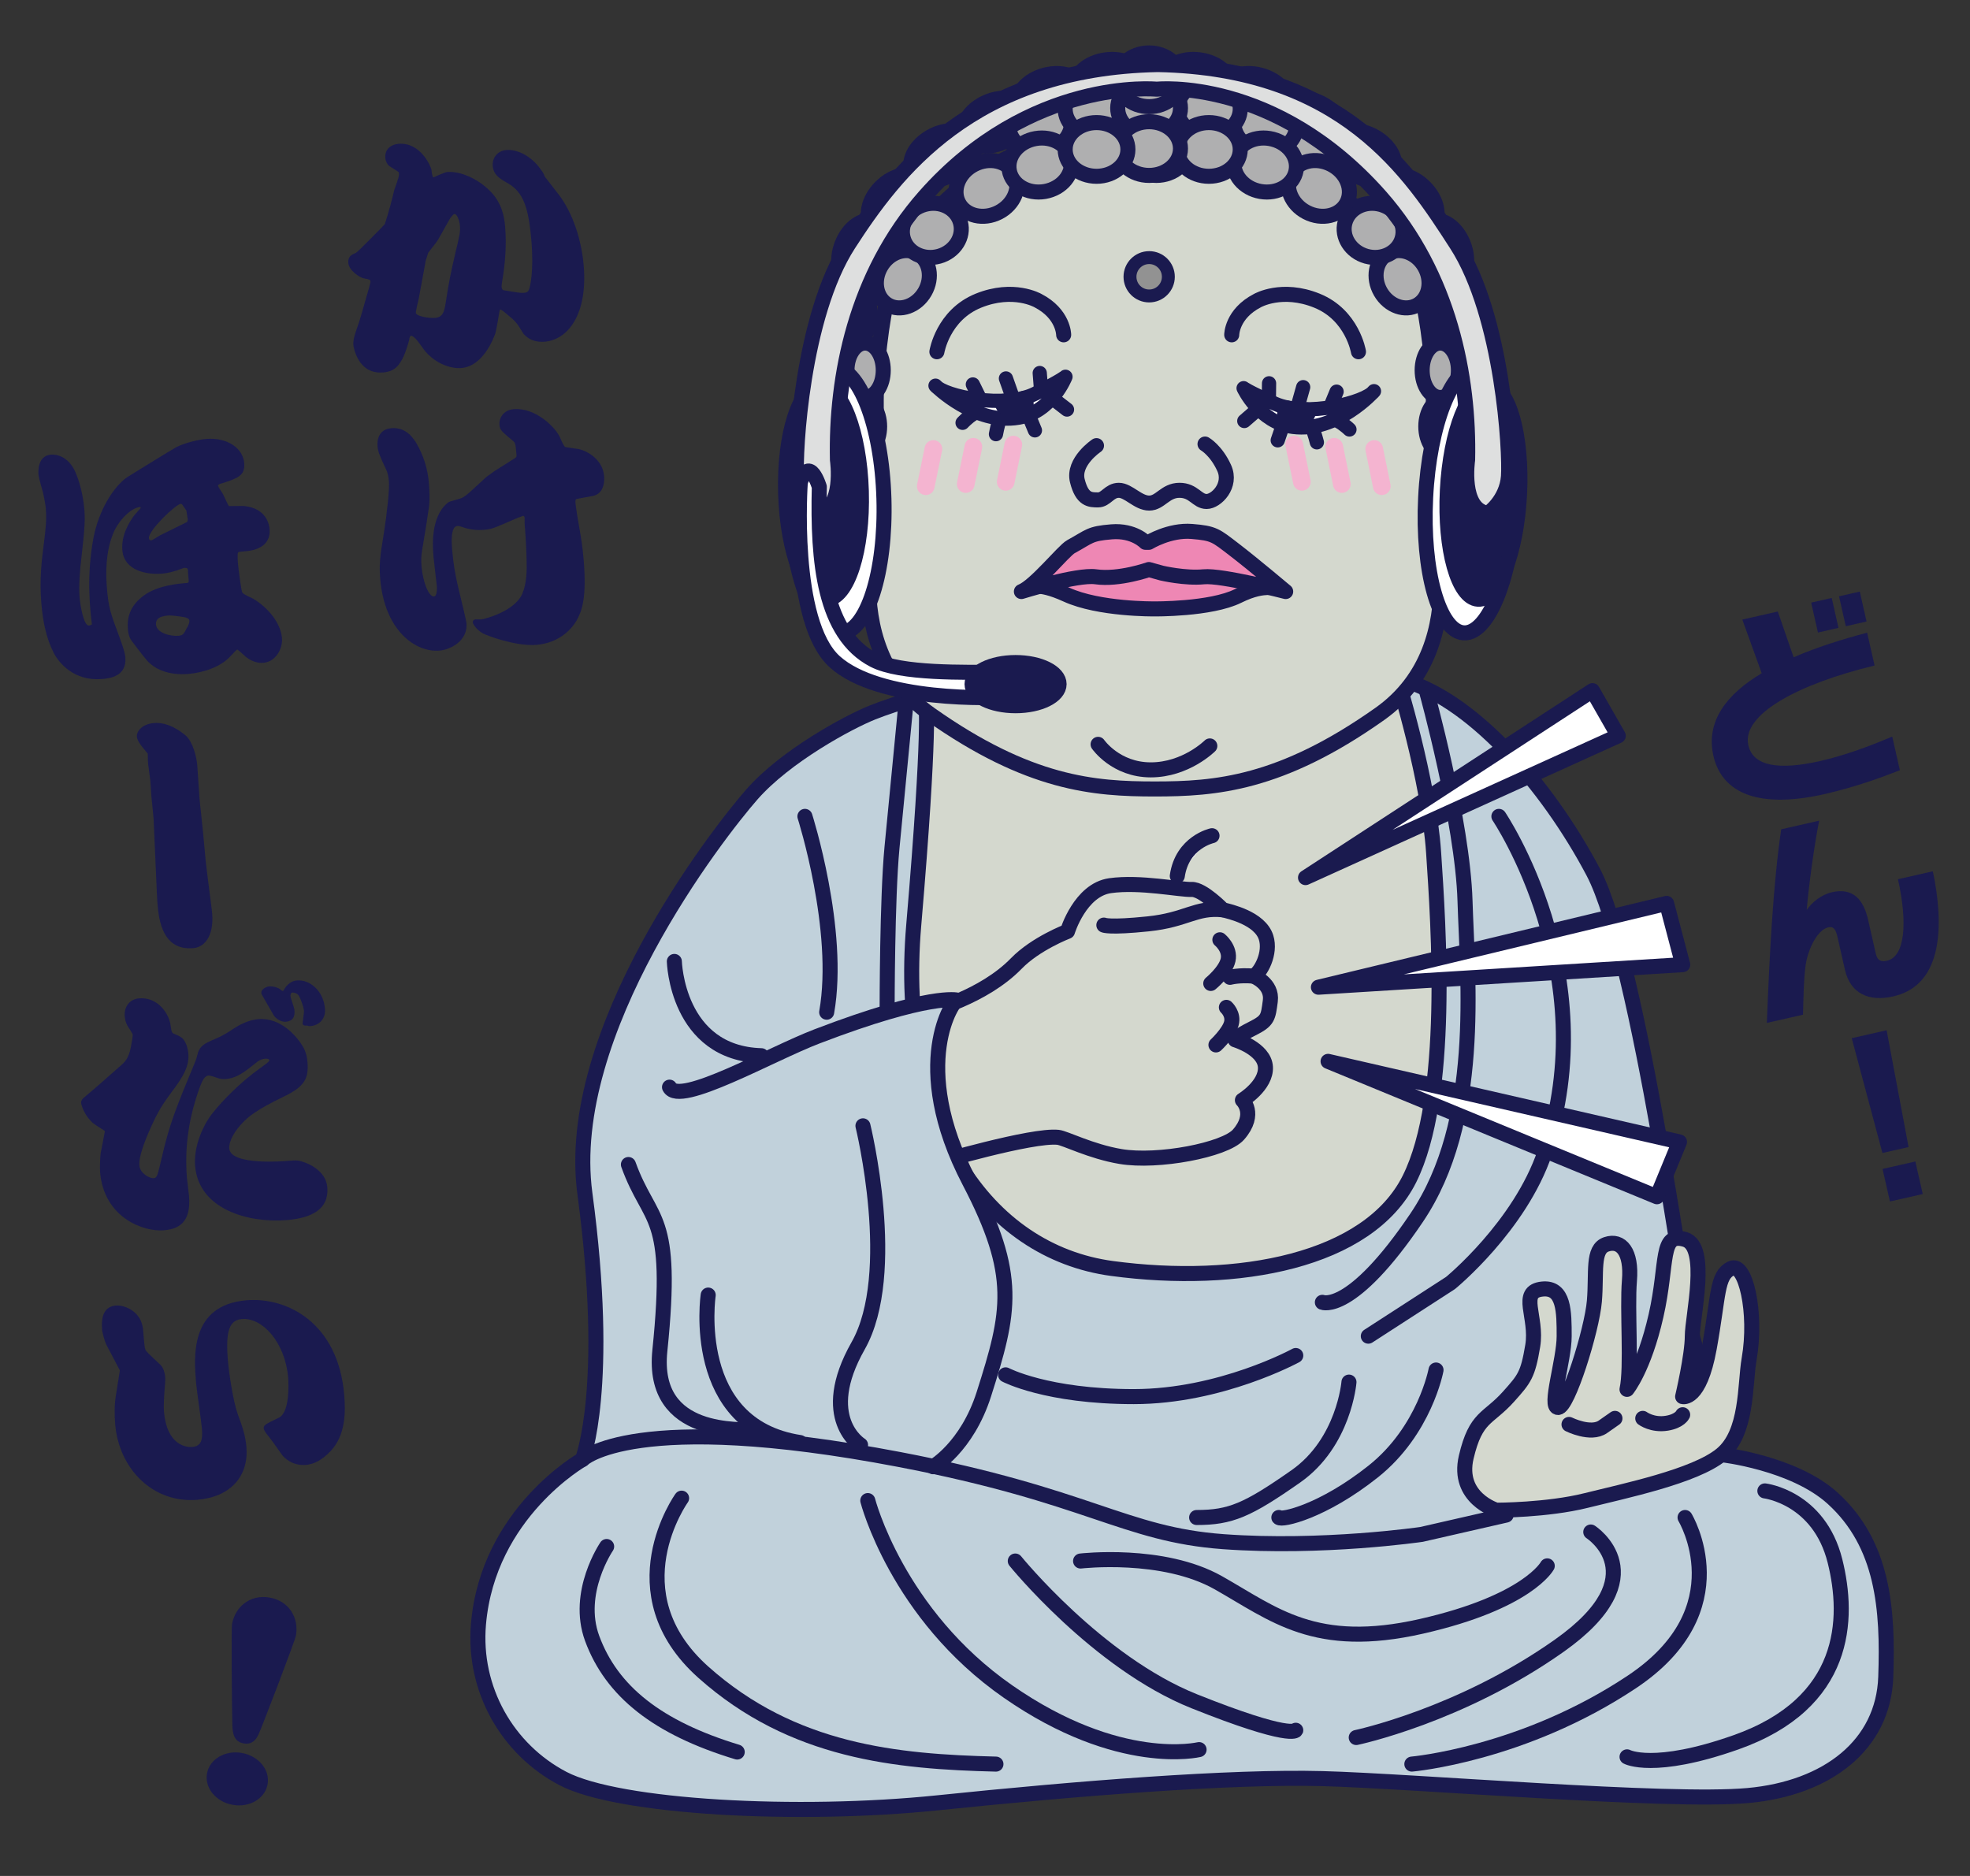 <?xml version="1.0" encoding="UTF-8"?>
<svg id="_レイヤー_1" data-name="レイヤー_1" xmlns="http://www.w3.org/2000/svg" width="126" height="120" version="1.1" viewBox="0 0 126 120">
  <rect x="0" y="0" width="126" height="120" fill="#333333" stroke="none"/>
  <!-- Generator: Adobe Illustrator 29.6.1, SVG Export Plug-In . SVG Version: 2.1.1 Build 9)  -->
  <g>
    <path d="M60.143,44.179s-2.784.773-4.33,1.392c-1.546.618-5.567,2.784-7.733,5.258-2.165,2.474-12.063,15.156-10.671,25.518,1.669,12.423-.155,17.012-.155,17.012,0,0-6.031,3.402-6.65,10.516-.364,4.185,1.856,8.042,5.413,9.898,3.557,1.856,15.001,2.474,23.971,1.546,8.97-.928,18.713-1.701,24.59-1.546,5.877.155,22.115,1.546,27.219,1.082,5.104-.464,8.661-3.248,8.815-7.578.155-4.33-.155-8.506-3.402-11.444-2.515-2.276-7.114-2.784-7.114-2.784,0,0-1.547-6.65-1.856-7.578-.309-.928-3.402-24.126-6.341-29.693-2.938-5.568-7.887-11.29-12.527-12.372-4.64-1.082-29.229.773-29.229.773Z" fill="#c1d1db" stroke="#1a1a4f" stroke-linecap="round" stroke-linejoin="round" stroke-width=".962"/>
    <path d="M59.215,44.952s.326,1.346-.773,14.228c-1.082,12.681,4.64,20.878,12.682,21.961,8.042,1.083,16.393-.464,19.022-5.722,2.629-5.258,1.856-16.238,1.547-20.878-.309-4.64-2.32-11.135-2.32-11.135,0,0-28.765-.773-30.157,1.547Z" fill="#d4d8ce" stroke="#1a1a4f" stroke-linecap="round" stroke-linejoin="round" stroke-width=".962"/>
    <g>
      <path d="M95.713,96.606s-2.552-.773-1.933-3.402c.618-2.629,1.392-2.397,2.706-3.866,1.016-1.135,1.237-1.392,1.546-3.248.309-1.856-.928-3.48.619-3.634,1.393-.139,1.392,1.469,1.392,3.016s-1.005,4.562-.387,4.562,2.165-4.949,2.32-6.805-.155-3.325.773-3.634,1.624.464,1.469,2.32c-.155,1.856.155,5.568-.155,6.959,0,0,1.083-1.315,1.856-4.717.773-3.402.225-5.361,1.856-4.872,1.546.464.464,4.949.464,6.186s-.619,3.866-.619,3.866c0,0,1.082.309,1.701-3.093.619-3.402.464-4.64,1.392-5.104.928-.464,1.677,2.831,1.16,5.799-.286,1.641-.077,4.717-1.779,6.109-1.701,1.392-6.186,2.32-8.661,2.938-2.474.618-5.722.618-5.722.618Z" fill="#d4d8ce" stroke="#1a1a4f" stroke-linecap="round" stroke-linejoin="round" stroke-width=".962"/>
      <path d="M100.353,91.116s1.392.696,2.165.155l.773-.541" fill="#d4d8ce" stroke="#1a1a4f" stroke-linecap="round" stroke-linejoin="round" stroke-width=".962"/>
      <path d="M105.07,90.729s.619.464,1.547.309c.821-.137,1.005-.541,1.005-.541" fill="#d4d8ce" stroke="#1a1a4f" stroke-linecap="round" stroke-linejoin="round" stroke-width=".962"/>
    </g>
    <g>
      <path d="M59.81,74.4s6.208-1.828,7.862-1.649c.462.05,2.087.904,3.994,1.227,2.39.405,6.681-.415,7.546-1.399,1.167-1.328.252-2.204.252-2.204,0,0,1.532-.934,1.472-2.115-.06-1.182-1.932-1.745-1.932-1.745,0,0,.056-.2,1.083-.713,1.027-.513,1.017-.71,1.161-1.77.15-1.109-1.068-1.591-1.068-1.591.449-.22,1.117-1.466.796-2.476-.392-1.231-2.322-1.659-2.766-1.768,0,0-1.297-1.338-1.997-1.303-.7.036-3.295-.513-5.212-.24-1.917.273-2.725,2.925-2.725,2.925,0,0-2.029.771-3.274,2.053-2.106,2.169-5.571,3.047-5.571,3.047,0,0-1.625,3.783.38,9.72Z" fill="#d4d8ce" stroke="#1a1a4f" stroke-linecap="round" stroke-linejoin="round" stroke-width=".962"/>
      <path d="M70.602,59.176s.338.18,2.826-.078c2.488-.258,3.017-1.075,4.781-.901" fill="#d4d8ce" stroke="#1a1a4f" stroke-linecap="round" stroke-linejoin="round" stroke-width=".962"/>
      <path d="M78.67,62.517s.584-.161,1.51-.077" fill="#d4d8ce" stroke="#1a1a4f" stroke-linecap="round" stroke-linejoin="round" stroke-width=".962"/>
      <path d="M78.022,60.115s.686.557.526,1.29c-.16.732-1.108,1.504-1.108,1.504" fill="#d4d8ce" stroke="#1a1a4f" stroke-linecap="round" stroke-linejoin="round" stroke-width=".962"/>
      <path d="M78.439,64.438s.483.436.316,1.037c-.167.601-.984,1.366-.984,1.366" fill="#d4d8ce" stroke="#1a1a4f" stroke-linecap="round" stroke-linejoin="round" stroke-width=".962"/>
    </g>
    <path d="M59.679,93.822s2.165-1.237,3.248-4.64c1.676-5.266,2.219-7.582-.928-13.609-3.925-7.516-.969-11.703-.773-11.599,0,0-1.701-.464-8.97,2.32-2.977,1.14-8.815,4.485-9.434,3.248" fill="#c1d1db" stroke="#1a1a4f" stroke-linecap="round" stroke-linejoin="round" stroke-width=".962"/>
    <path d="M57.978,44.643s-.65,6.667-.928,9.588c-.309,3.248-.309,10.207-.309,10.207" fill="none" stroke="#1a1a4f" stroke-linecap="round" stroke-linejoin="round" stroke-width=".962"/>
    <path d="M91.228,44.179s2.32,8.351,2.474,13.455c.155,5.104,1.083,14.073-3.093,20.259-4.176,6.186-6.031,5.413-6.031,5.413" fill="none" stroke="#1a1a4f" stroke-linecap="round" stroke-linejoin="round" stroke-width=".962"/>
    <path d="M55.194,72.016s2.32,9.434-.309,14.073c-2.629,4.64.155,6.341.155,6.341" fill="none" stroke="#1a1a4f" stroke-linecap="round" stroke-linejoin="round" stroke-width=".962"/>
    <path d="M43.131,61.5s.155,5.877,5.568,6.031" fill="none" stroke="#1a1a4f" stroke-linecap="round" stroke-linejoin="round" stroke-width=".962"/>
    <path d="M51.482,52.221s2.32,7.269,1.392,12.527" fill="none" stroke="#1a1a4f" stroke-linecap="round" stroke-linejoin="round" stroke-width=".962"/>
    <path d="M40.193,74.491c1.392,3.866,2.938,2.938,2.011,11.908-.578,5.591,5.413,4.949,5.877,5.104" fill="none" stroke="#1a1a4f" stroke-linecap="round" stroke-linejoin="round" stroke-width=".962"/>
    <path d="M45.296,82.842s-1.237,8.351,5.877,9.434" fill="none" stroke="#1a1a4f" stroke-linecap="round" stroke-linejoin="round" stroke-width=".962"/>
    <path d="M37.254,93.358s3.248-3.248,20.26,0c12.127,2.315,14.383,4.794,20.723,5.258,6.341.464,12.681-.464,12.681-.464l5.413-1.237" fill="none" stroke="#1a1a4f" stroke-linecap="round" stroke-linejoin="round" stroke-width=".962"/>
    <path d="M43.595,95.833s-4.33,6.031,1.392,11.135c5.722,5.104,12.372,5.722,18.713,5.877" fill="none" stroke="#1a1a4f" stroke-linecap="round" stroke-linejoin="round" stroke-width=".962"/>
    <path d="M38.801,98.926s-2.01,2.938-.928,5.877c1.247,3.385,4.176,5.722,9.279,7.269" fill="none" stroke="#1a1a4f" stroke-linecap="round" stroke-linejoin="round" stroke-width=".962"/>
    <path d="M55.504,95.988s1.856,7.269,8.97,12.217c7.114,4.949,12.218,3.712,12.218,3.712" fill="none" stroke="#1a1a4f" stroke-linecap="round" stroke-linejoin="round" stroke-width=".962"/>
    <path d="M69.113,99.854s5.258-.619,8.815,1.392c3.557,2.01,6.186,4.33,12.991,2.784,6.805-1.547,8.042-3.866,8.042-3.866" fill="none" stroke="#1a1a4f" stroke-linecap="round" stroke-linejoin="round" stroke-width=".962"/>
    <path d="M107.776,97.07s3.557,5.877-3.402,10.516c-6.959,4.64-14.073,5.258-14.073,5.258" fill="none" stroke="#1a1a4f" stroke-linecap="round" stroke-linejoin="round" stroke-width=".962"/>
    <path d="M101.745,97.998s4.33,2.784-2.01,7.269c-6.341,4.485-12.991,5.877-12.991,5.877" fill="none" stroke="#1a1a4f" stroke-linecap="round" stroke-linejoin="round" stroke-width=".962"/>
    <path d="M64.937,99.854s5.258,6.496,11.444,8.97c6.186,2.474,6.495,1.856,6.495,1.856" fill="none" stroke="#1a1a4f" stroke-linecap="round" stroke-linejoin="round" stroke-width=".962"/>
    <path d="M112.88,95.369s3.466.409,4.485,4.485c.928,3.712.762,9.092-6.341,11.599-5.258,1.856-6.96.928-6.96.928" fill="none" stroke="#1a1a4f" stroke-linecap="round" stroke-linejoin="round" stroke-width=".962"/>
    <path d="M95.868,52.221s6.805,10.052,2.938,21.497c-1.598,4.73-6.032,8.351-6.032,8.351l-5.258,3.402" fill="none" stroke="#1a1a4f" stroke-linecap="round" stroke-linejoin="round" stroke-width=".962"/>
    <path d="M86.279,88.409s-.309,3.866-3.402,6.032c-3.093,2.165-4.176,2.629-6.341,2.629" fill="none" stroke="#1a1a4f" stroke-linecap="round" stroke-linejoin="round" stroke-width=".962"/>
    <path d="M82.877,86.708s-4.794,2.629-10.362,2.629-8.197-1.392-8.197-1.392" fill="none" stroke="#1a1a4f" stroke-linecap="round" stroke-linejoin="round" stroke-width=".962"/>
    <path d="M91.847,87.636s-.716,3.869-4.021,6.495c-3.254,2.585-5.871,3.14-6.031,2.938" fill="none" stroke="#1a1a4f" stroke-linecap="round" stroke-linejoin="round" stroke-width=".962"/>
    <path d="M77.52,53.458s-1.912.412-2.221,2.578" fill="#fff" stroke="#1a1a4f" stroke-linecap="round" stroke-linejoin="round" stroke-width=".962"/>
    <path d="M90.872,18.61s.619,2.474.773,5.722c.155,3.248-.309,7.733-.309,7.733,0,0,3.248,9.125-3.093,13.609-6.341,4.485-10.516,4.794-14.383,4.794s-8.042-.309-14.383-4.794c-6.341-4.485-3.093-13.609-3.093-13.609,0,0-.464-4.485-.309-7.733.155-3.248.773-5.722.773-5.722,1.083-3.712,5.568-10.516,17.167-10.516s16.857,10.516,16.857,10.516Z" fill="#d4d8ce" stroke="#1a1a4f" stroke-linecap="round" stroke-linejoin="round" stroke-width=".962"/>
    <path d="M70.131,28.506s-1.531,1.021-1.225,2.246c.306,1.225.817,1.225,1.327,1.225s.714-.613,1.327-.613,1.225.817,1.94.817,1.021-.817,1.939-.817,1.123.715,1.735.715,1.633-1.021,1.123-2.144c-.51-1.123-1.225-1.531-1.225-1.531" fill="none" stroke="#1a1a4f" stroke-linecap="round" stroke-linejoin="round" stroke-width=".962"/>
    <path d="M73.811,38.95s3.623.042,5.379-.83c1.934-.959,2.401-.195,1.962-.858,0,0-.205-1.158-2.511-.661-2.305.498-3.845-.631-3.845-.631l-1.341.144s-2.179-.053-4.475.488c-2.34.551-2.449.551-2.449.551-.439.663-.352-.045,1.681.884,2.086.954,5.599.912,5.599.912Z" fill="#ee87b4" stroke="#1a1a4f" stroke-linecap="round" stroke-linejoin="round" stroke-width=".962"/>
    <path d="M70.234,47.613s1.123,1.633,3.369,1.633,3.777-1.531,3.777-1.531" fill="none" stroke="#1a1a4f" stroke-linecap="round" stroke-linejoin="round" stroke-width=".962"/>
    <path d="M74.727,17.705c0,.677-.549,1.227-1.227,1.227s-1.227-.55-1.227-1.227.549-1.227,1.227-1.227,1.227.549,1.227,1.227Z" fill="#929292" stroke="#1a1a4f" stroke-linecap="round" stroke-linejoin="round" stroke-width=".826"/>
    <path d="M59.923,22.501s.379-2.345,2.654-3.267c2.244-.909,3.808-.006,3.808-.006,1.646.851,1.646,2.19,1.646,2.19" fill="none" stroke="#1a1a4f" stroke-linecap="round" stroke-linejoin="round" stroke-width=".962"/>
    <path d="M86.887,22.501s-.379-2.345-2.654-3.267c-2.244-.909-3.808-.006-3.808-.006-1.645.851-1.645,2.19-1.645,2.19" fill="none" stroke="#1a1a4f" stroke-linecap="round" stroke-linejoin="round" stroke-width=".962"/>
    <g>
      <path d="M59.834,24.67s2.54,2.536,5.32,2.047c2.127-.374,2.994-2.617,2.994-2.617,0,0-.212.214-1.94,1.085-1.939.977-5.803.188-6.374-.514Z" fill="#fff" stroke="#1a1a4f" stroke-linecap="round" stroke-linejoin="round" stroke-width=".91"/>
      <path d="M65.617,25.668c-.143-.405-.074-.153-.566-.035s-1.101-.176-.957.229.509.501,1.001.383c.492-.118.666-.172.522-.577Z" fill="#1a1a4f" stroke="#1a1a4f" stroke-linecap="round" stroke-linejoin="round" stroke-width=".91"/>
      <path d="M61.566,27.046s.309-.339.662-.556" fill="none" stroke="#1a1a4f" stroke-linecap="round" stroke-linejoin="round" stroke-width=".91"/>
      <path d="M63.701,27.772s.11-.601.221-.892" fill="none" stroke="#1a1a4f" stroke-linecap="round" stroke-linejoin="round" stroke-width=".91"/>
      <line x1="66.193" y1="27.529" x2="65.826" y2="26.644" fill="none" stroke="#1a1a4f" stroke-linecap="round" stroke-linejoin="round" stroke-width=".91"/>
      <line x1="68.245" y1="26.197" x2="67.505" y2="25.624" fill="none" stroke="#1a1a4f" stroke-linecap="round" stroke-linejoin="round" stroke-width=".91"/>
      <line x1="62.611" y1="25.383" x2="62.223" y2="24.592" fill="none" stroke="#1a1a4f" stroke-linecap="round" stroke-linejoin="round" stroke-width=".91"/>
      <line x1="64.339" y1="24.208" x2="64.766" y2="25.416" fill="none" stroke="#1a1a4f" stroke-linecap="round" stroke-linejoin="round" stroke-width=".91"/>
      <line x1="66.501" y1="23.861" x2="66.58" y2="24.868" fill="none" stroke="#1a1a4f" stroke-linecap="round" stroke-linejoin="round" stroke-width=".91"/>
    </g>
    <g>
      <path d="M87.879,25.022s-2.366,2.648-5.174,2.286c-2.149-.277-3.165-2.477-3.165-2.477,0,0,.226.204,2.01.995,2.002.887,5.807-.076,6.329-.804Z" fill="#fff" stroke="#1a1a4f" stroke-linecap="round" stroke-linejoin="round" stroke-width=".91"/>
      <path d="M82.172,26.282c.116-.411.064-.156.563-.061.499.095,1.087-.225.971.185-.116.411-.474.523-.974.428-.499-.095-.676-.142-.56-.553Z" fill="#1a1a4f" stroke="#1a1a4f" stroke-linecap="round" stroke-linejoin="round" stroke-width=".91"/>
      <path d="M86.31,27.473s-.332-.325-.699-.525" fill="none" stroke="#1a1a4f" stroke-linecap="round" stroke-linejoin="round" stroke-width=".91"/>
      <path d="M84.226,28.295s-.15-.595-.281-.881" fill="none" stroke="#1a1a4f" stroke-linecap="round" stroke-linejoin="round" stroke-width=".91"/>
      <line x1="81.723" y1="28.166" x2="82.029" y2="27.266" fill="none" stroke="#1a1a4f" stroke-linecap="round" stroke-linejoin="round" stroke-width=".91"/>
      <line x1="79.584" y1="26.93" x2="80.284" y2="26.323" fill="none" stroke="#1a1a4f" stroke-linecap="round" stroke-linejoin="round" stroke-width=".91"/>
      <line x1="85.155" y1="25.86" x2="85.488" y2="25.053" fill="none" stroke="#1a1a4f" stroke-linecap="round" stroke-linejoin="round" stroke-width=".91"/>
      <line x1="83.35" y1="24.766" x2="83.005" y2="25.991" fill="none" stroke="#1a1a4f" stroke-linecap="round" stroke-linejoin="round" stroke-width=".91"/>
      <line x1="81.168" y1="24.518" x2="81.157" y2="25.526" fill="none" stroke="#1a1a4f" stroke-linecap="round" stroke-linejoin="round" stroke-width=".91"/>
    </g>
    <g>
      <path d="M56.261,27.28c0,.961-.519,1.74-1.16,1.74s-1.16-.779-1.16-1.74.519-1.739,1.16-1.739,1.16.779,1.16,1.739Z" fill="#afafb0" stroke="#1a1a4f" stroke-linecap="round" stroke-linejoin="round" stroke-width=".962"/>
      <ellipse cx="55.333" cy="23.685" rx="1.16" ry="1.74" fill="#afafb0" stroke="#1a1a4f" stroke-linecap="round" stroke-linejoin="round" stroke-width=".962"/>
      <path d="M55.921,14.172c-.714-.283-1.638.355-2.063,1.427-.425,1.072-.191,2.17.523,2.453.714.283,1.638-.355,2.063-1.427.425-1.072.191-2.17-.523-2.453Z" fill="#afafb0" stroke="#1a1a4f" stroke-linecap="round" stroke-linejoin="round" stroke-width=".962"/>
      <ellipse cx="54.264" cy="20.104" rx="1.392" ry="2.087" fill="#afafb0" stroke="#1a1a4f" stroke-linecap="round" stroke-linejoin="round" stroke-width=".962"/>
      <path d="M58.789,11.477c-.544-.544-1.645-.323-2.46.492-.815.815-1.035,1.917-.492,2.46.543.543,1.645.323,2.46-.492.815-.815,1.035-1.917.492-2.46Z" fill="#afafb0" stroke="#1a1a4f" stroke-linecap="round" stroke-linejoin="round" stroke-width=".962"/>
      <path d="M62.003,8.916c-.384-.666-1.505-.738-2.504-.162-.998.577-1.496,1.583-1.112,2.249.384.666,1.505.738,2.504.161.998-.576,1.496-1.583,1.112-2.249Z" fill="#afafb0" stroke="#1a1a4f" stroke-linecap="round" stroke-linejoin="round" stroke-width=".962"/>
      <path d="M65.541,6.956c-.316-.701-1.424-.885-2.475-.412s-1.647,1.425-1.332,2.126,1.424.885,2.475.412c1.051-.473,1.647-1.425,1.332-2.126Z" fill="#afafb0" stroke="#1a1a4f" stroke-linecap="round" stroke-linejoin="round" stroke-width=".962"/>
      <path d="M69.204,5.622c-.194-.744-1.256-1.11-2.371-.819-1.115.292-1.862,1.131-1.668,1.874.194.744,1.256,1.11,2.371.819s1.862-1.131,1.668-1.874Z" fill="#afafb0" stroke="#1a1a4f" stroke-linecap="round" stroke-linejoin="round" stroke-width=".962"/>
      <path d="M72.966,4.922c-.105-.761-1.116-1.251-2.258-1.093-1.142.158-1.983.903-1.877,1.664s1.116,1.251,2.258,1.093c1.142-.158,1.983-.903,1.877-1.664Z" fill="#afafb0" stroke="#1a1a4f" stroke-linecap="round" stroke-linejoin="round" stroke-width=".962"/>
      <path d="M64.876,11.129c.437.842-.006,1.939-.99,2.449-.984.51-2.135.241-2.572-.602-.437-.843.006-1.939.99-2.449.984-.51,2.135-.241,2.572.602Z" fill="#afafb0" stroke="#1a1a4f" stroke-linecap="round" stroke-linejoin="round" stroke-width=".962"/>
      <path d="M75.966,9.503c0,.949-.898,1.718-2.007,1.718s-2.006-.769-2.006-1.718.898-1.718,2.006-1.718,2.007.769,2.007,1.718Z" fill="#afafb0" stroke="#1a1a4f" stroke-linecap="round" stroke-linejoin="round" stroke-width=".962"/>
      <path d="M58.695,16.22c.776.448.98,1.547.456,2.454-.524.908-1.578,1.28-2.353.832-.776-.448-.98-1.546-.456-2.454.524-.908,1.578-1.28,2.353-.833Z" fill="#afafb0" stroke="#1a1a4f" stroke-linecap="round" stroke-linejoin="round" stroke-width=".962"/>
      <path d="M61.427,14.228c.254.915-.358,1.883-1.367,2.164-1.009.281-2.034-.233-2.288-1.147s.358-1.883,1.367-2.164c1.009-.28,2.034.233,2.288,1.147Z" fill="#afafb0" stroke="#1a1a4f" stroke-linecap="round" stroke-linejoin="round" stroke-width=".962"/>
      <g>
        <path d="M91.193,27.28c0,.961.519,1.74,1.16,1.74s1.16-.779,1.16-1.74-.519-1.739-1.16-1.739-1.16.779-1.16,1.739Z" fill="#afafb0" stroke="#1a1a4f" stroke-linecap="round" stroke-linejoin="round" stroke-width=".962"/>
        <ellipse cx="92.12" cy="23.685" rx="1.16" ry="1.74" fill="#afafb0" stroke="#1a1a4f" stroke-linecap="round" stroke-linejoin="round" stroke-width=".962"/>
        <path d="M91.532,14.172c.714-.283,1.638.355,2.063,1.427.425,1.072.191,2.17-.523,2.453-.714.283-1.638-.355-2.064-1.427-.425-1.072-.191-2.17.524-2.453Z" fill="#afafb0" stroke="#1a1a4f" stroke-linecap="round" stroke-linejoin="round" stroke-width=".962"/>
        <path d="M93.189,18.016c.768,0,1.392.935,1.392,2.087s-.623,2.087-1.392,2.087-1.392-.935-1.392-2.087.623-2.087,1.392-2.087Z" fill="#afafb0" stroke="#1a1a4f" stroke-linecap="round" stroke-linejoin="round" stroke-width=".962"/>
        <path d="M88.665,11.477c.543-.544,1.645-.323,2.46.492.815.815,1.036,1.917.492,2.46s-1.645.323-2.46-.492-1.036-1.917-.492-2.46Z" fill="#afafb0" stroke="#1a1a4f" stroke-linecap="round" stroke-linejoin="round" stroke-width=".962"/>
        <path d="M85.45,8.916c.384-.666,1.505-.738,2.504-.162s1.496,1.583,1.112,2.249c-.384.666-1.505.738-2.504.161-.998-.576-1.496-1.583-1.112-2.249Z" fill="#afafb0" stroke="#1a1a4f" stroke-linecap="round" stroke-linejoin="round" stroke-width=".962"/>
        <path d="M81.913,6.956c.316-.701,1.423-.885,2.475-.412s1.647,1.425,1.332,2.126-1.423.885-2.475.412c-1.051-.473-1.648-1.425-1.332-2.126Z" fill="#afafb0" stroke="#1a1a4f" stroke-linecap="round" stroke-linejoin="round" stroke-width=".962"/>
        <path d="M78.249,5.622c.194-.744,1.256-1.11,2.372-.819,1.115.292,1.862,1.131,1.668,1.874-.194.744-1.256,1.11-2.372.819s-1.862-1.131-1.668-1.874Z" fill="#afafb0" stroke="#1a1a4f" stroke-linecap="round" stroke-linejoin="round" stroke-width=".962"/>
        <path d="M74.487,4.922c.105-.761,1.116-1.251,2.258-1.093,1.142.158,1.982.903,1.877,1.664-.105.761-1.116,1.251-2.258,1.093-1.142-.158-1.982-.903-1.877-1.664Z" fill="#afafb0" stroke="#1a1a4f" stroke-linecap="round" stroke-linejoin="round" stroke-width=".962"/>
        <path d="M68.508,7.623c.163.935-.59,1.847-1.682,2.037-1.092.19-2.109-.414-2.272-1.349-.163-.935.59-1.847,1.682-2.037,1.092-.19,2.109.414,2.272,1.349Z" fill="#afafb0" stroke="#1a1a4f" stroke-linecap="round" stroke-linejoin="round" stroke-width=".962"/>
        <path d="M72.141,6.969c0,.949-.898,1.718-2.006,1.718s-2.007-.769-2.007-1.718.898-1.718,2.007-1.718,2.006.769,2.006,1.718Z" fill="#afafb0" stroke="#1a1a4f" stroke-linecap="round" stroke-linejoin="round" stroke-width=".962"/>
        <path d="M82.577,8.54c-.437.842.006,1.939.99,2.449.984.51,2.135.241,2.572-.602.437-.842-.006-1.939-.99-2.449-.984-.51-2.135-.241-2.572.602Z" fill="#afafb0" stroke="#1a1a4f" stroke-linecap="round" stroke-linejoin="round" stroke-width=".962"/>
        <path d="M78.945,7.623c-.163.935.59,1.847,1.682,2.037,1.092.19,2.109-.414,2.271-1.349.163-.935-.59-1.847-1.682-2.037-1.092-.19-2.109.414-2.272,1.349Z" fill="#afafb0" stroke="#1a1a4f" stroke-linecap="round" stroke-linejoin="round" stroke-width=".962"/>
        <path d="M75.312,6.969c0,.949.898,1.718,2.007,1.718s2.006-.769,2.006-1.718-.898-1.718-2.006-1.718-2.007.769-2.007,1.718Z" fill="#afafb0" stroke="#1a1a4f" stroke-linecap="round" stroke-linejoin="round" stroke-width=".962"/>
        <path d="M71.488,6.914c0,.949.898,1.718,2.007,1.718s2.007-.769,2.007-1.718-.898-1.718-2.007-1.718-2.007.769-2.007,1.718Z" fill="#afafb0" stroke="#1a1a4f" stroke-linecap="round" stroke-linejoin="round" stroke-width=".962"/>
        <path d="M71.488,5.103c0,.949.898,1.718,2.007,1.718s2.007-.769,2.007-1.718-.898-1.718-2.007-1.718-2.007.769-2.007,1.718Z" fill="#afafb0" stroke="#1a1a4f" stroke-linecap="round" stroke-linejoin="round" stroke-width=".962"/>
        <path d="M88.758,16.22c-.776.448-.98,1.547-.456,2.454.524.908,1.578,1.28,2.353.832.776-.448.98-1.546.456-2.454-.524-.908-1.578-1.28-2.353-.833Z" fill="#afafb0" stroke="#1a1a4f" stroke-linecap="round" stroke-linejoin="round" stroke-width=".962"/>
        <path d="M86.027,14.228c-.254.915.358,1.883,1.367,2.164,1.009.281,2.034-.233,2.288-1.147s-.358-1.883-1.367-2.164c-1.009-.28-2.034.233-2.288,1.147Z" fill="#afafb0" stroke="#1a1a4f" stroke-linecap="round" stroke-linejoin="round" stroke-width=".962"/>
        <path d="M82.577,11.129c-.437.842.006,1.939.99,2.449.984.51,2.135.241,2.572-.602.437-.843-.006-1.939-.99-2.449-.984-.51-2.135-.241-2.572.602Z" fill="#afafb0" stroke="#1a1a4f" stroke-linecap="round" stroke-linejoin="round" stroke-width=".962"/>
        <path d="M78.945,10.212c-.163.935.59,1.847,1.682,2.037,1.092.19,2.109-.414,2.271-1.349.163-.935-.59-1.847-1.682-2.037-1.092-.19-2.109.414-2.272,1.349Z" fill="#afafb0" stroke="#1a1a4f" stroke-linecap="round" stroke-linejoin="round" stroke-width=".962"/>
        <path d="M75.312,9.559c0,.949.898,1.718,2.007,1.718s2.006-.769,2.006-1.718-.898-1.718-2.006-1.718-2.007.769-2.007,1.718Z" fill="#afafb0" stroke="#1a1a4f" stroke-linecap="round" stroke-linejoin="round" stroke-width=".962"/>
        <path d="M71.488,9.503c0,.949.898,1.718,2.007,1.718s2.007-.769,2.007-1.718-.898-1.718-2.007-1.718-2.007.769-2.007,1.718Z" fill="#afafb0" stroke="#1a1a4f" stroke-linecap="round" stroke-linejoin="round" stroke-width=".962"/>
      </g>
      <path d="M68.508,10.212c.163.935-.59,1.847-1.682,2.037-1.092.19-2.109-.414-2.272-1.349-.163-.935.59-1.847,1.682-2.037,1.092-.19,2.109.414,2.272,1.349Z" fill="#afafb0" stroke="#1a1a4f" stroke-linecap="round" stroke-linejoin="round" stroke-width=".962"/>
      <path d="M72.141,9.559c0,.949-.898,1.718-2.006,1.718s-2.007-.769-2.007-1.718.898-1.718,2.007-1.718,2.006.769,2.006,1.718Z" fill="#afafb0" stroke="#1a1a4f" stroke-linecap="round" stroke-linejoin="round" stroke-width=".962"/>
    </g>
    <g>
      <path d="M56.535,31.893c.139,4.694-1.095,8.546-2.758,8.604-1.662.058-3.123-3.7-3.262-8.394-.139-4.694,1.095-8.546,2.758-8.604s3.123,3.7,3.262,8.394Z" fill="#fff" stroke="#1a1a4f" stroke-linecap="round" stroke-linejoin="round" stroke-width=".962"/>
      <path d="M55.091,31.409c.112,3.775-.881,6.873-2.218,6.92s-2.512-2.976-2.624-6.751c-.112-3.775.881-6.873,2.218-6.92s2.511,2.976,2.624,6.751Z" fill="#1a1a4f" stroke="#1a1a4f" stroke-linecap="round" stroke-linejoin="round" stroke-width=".962"/>
      <path d="M91.183,31.83c-.236,4.69.857,8.563,2.442,8.652,1.585.088,3.061-3.642,3.297-8.332.236-4.69-.857-8.563-2.442-8.651-1.585-.088-3.061,3.642-3.297,8.332Z" fill="#fff" stroke="#1a1a4f" stroke-linecap="round" stroke-linejoin="round" stroke-width=".962"/>
      <path d="M92.572,31.372c-.19,3.772.689,6.887,1.964,6.958,1.275.071,2.462-2.929,2.652-6.701.19-3.772-.689-6.887-1.964-6.958-1.275-.071-2.462,2.929-2.652,6.701Z" fill="#1a1a4f" stroke="#1a1a4f" stroke-linecap="round" stroke-linejoin="round" stroke-width=".962"/>
      <path d="M74.049,4.13c11.874.236,16.137,6.9,19.106,11.498,2.968,4.597,3.443,13.32,3.325,14.852-.119,1.532-1.306,2.357-1.306,2.357-1.781-.236-1.306-3.418-1.306-3.418.119-5.304-1.149-11.839-5.581-16.856-6.768-7.662-14.299-6.858-14.299-6.858,0,0-8.077-.804-14.845,6.858-4.431,5.017-5.699,11.552-5.581,16.856,0,0,.475,3.183-1.306,3.418,0,0-1.187-.825-1.306-2.357-.119-1.533.356-10.255,3.325-14.852,2.968-4.597,7.901-11.262,19.774-11.498Z" fill="#dedfdf" stroke="#1a1a4f" stroke-linecap="round" stroke-linejoin="round" stroke-width=".962"/>
      <path d="M51.187,30.857s-.646,8.906,2.204,11.475c2.85,2.569,10.093,2.346,11.28,2.234,0,0,1.544-1.564-.712-1.564s-6.353.111-8.074-.782c-3.178-1.649-3.601-6.275-3.482-11.078,0,0-.621-2.073-1.215-.286Z" fill="#fff" stroke="#1a1a4f" stroke-linecap="round" stroke-linejoin="round" stroke-width=".962"/>
      <path d="M67.739,43.762c0,.763-1.247,1.381-2.784,1.381s-2.784-.618-2.784-1.381,1.247-1.381,2.784-1.381,2.784.618,2.784,1.381Z" fill="#1a1a4f" stroke="#1a1a4f" stroke-linecap="round" stroke-linejoin="round" stroke-width=".962"/>
    </g>
    <polygon points="83.5 56.138 101.852 44.179 103.502 47.066 83.5 56.138" fill="#fff" stroke="#1a1a4f" stroke-linecap="round" stroke-linejoin="round" stroke-width=".962"/>
    <polygon points="84.325 63.149 106.595 57.788 107.626 61.706 84.325 63.149" fill="#fff" stroke="#1a1a4f" stroke-linecap="round" stroke-linejoin="round" stroke-width=".962"/>
    <polygon points="84.943 67.892 107.42 73.047 105.976 76.553 84.943 67.892" fill="#fff" stroke="#1a1a4f" stroke-linecap="round" stroke-linejoin="round" stroke-width=".962"/>
    <g>
      <line x1="59.699" y1="28.721" x2="59.212" y2="31.101" fill="none" stroke="#f4b4d0" stroke-linecap="round" stroke-linejoin="round" stroke-width="1.131"/>
      <line x1="62.256" y1="28.581" x2="61.769" y2="30.962" fill="none" stroke="#f4b4d0" stroke-linecap="round" stroke-linejoin="round" stroke-width="1.131"/>
      <line x1="64.812" y1="28.441" x2="64.325" y2="30.821" fill="none" stroke="#f4b4d0" stroke-linecap="round" stroke-linejoin="round" stroke-width="1.131"/>
    </g>
    <g>
      <line x1="87.893" y1="28.721" x2="88.379" y2="31.101" fill="none" stroke="#f4b4d0" stroke-linecap="round" stroke-linejoin="round" stroke-width="1.131"/>
      <line x1="85.336" y1="28.581" x2="85.823" y2="30.962" fill="none" stroke="#f4b4d0" stroke-linecap="round" stroke-linejoin="round" stroke-width="1.131"/>
      <line x1="82.779" y1="28.441" x2="83.266" y2="30.821" fill="none" stroke="#f4b4d0" stroke-linecap="round" stroke-linejoin="round" stroke-width="1.131"/>
    </g>
    <path d="M73.481,34.691s1.317-.812,2.745-.696c1.427.116,1.524.249,2.715,1.162,1.219.935,3.291,2.682,3.291,2.682,0,0-4.104-1.057-5.238-.944-1.186.117-2.686-.234-2.686-.234l-.827-.23s-1.895.677-3.403.464c-1.18-.166-4.75.944-4.75.944.872-.332,2.695-2.612,3.167-2.869,1.222-.667,1.176-.835,2.603-.951,1.427-.116,2.163.671,2.163.671h.219Z" fill="#ee87b4" stroke="#1a1a4f" stroke-linecap="round" stroke-linejoin="round" stroke-width=".962"/>
  </g>
  <g>
    <path d="M35.695,12.391c.999,1.289,1.508,3.08,1.637,4.585.268,3.15-1.021,4.757-2.489,4.882-.955.08-1.362-.51-1.383-.541-.414-.677-.455-.745-1.069-1.245-.23-.195-.249-.211-.379-.271l-.051.022c-.033.234-.213,1.266-.267,1.466-.115.332-.781,2.133-2.179,2.252-.76.065-1.867-.356-2.54-1.368-.059-.083-.47-.708-.682-.691-.089.007-.111.171-.121.26-.023.143-.317,1.08-.509,1.342-.188.302-.423.678-1.149.74-1.681.143-1.912-1.741-1.915-1.76-.034-.407.203-.962.359-1.438.239-.753.248-.856.497-1.7.042-.128.25-.84.241-.928-.008-.107-.046-.12-.444-.195-.236-.052-.934-.491-.975-.986-.037-.424.239-.537.497-.647.104-.047,1.842-1.815,1.84-1.834.27-.824.469-1.61.6-2.172.04-.144.32-.846.306-1.005l-.013-.142c-.095-.082-.546-.347-.624-.411-.114-.096-.219-.282-.237-.495-.05-.583.388-.873.832-.911,1.433-.122,2.084,1.465,2.118,1.657.019.213.061.494.132.488,0,0,.72-.329.862-.341.867-.074,1.962.441,2.701,1.161.853.818.973,1.805,1.016,2.319.101,1.184.007,2.388-.196,3.562-.009.092-.036.201-.026.326.009.102.069.169.087.187.181.02.959.168,1.121.171.124.008.195.002.231-.001.176-.015.264-.041.348-.315.013-.053.288-1.003.115-3.037-.173-2.037-.495-3.095-1.524-3.666-.487-.28-.899-.513-.949-1.098-.041-.476.274-.966.875-1.017.691-.058,1.584.381,2.171,1.204.058.067.242.337.248.408.003.036.044.085.045.101l.842,1.085ZM27.999,15.366c-.078.131-.53.686-.609.798-.03.074-.125.404-.125.404-.016.036-.031.055-.03.074l-.463,2.516-.092.382c-.012.073-.09.418-.085.47.018.211.796.359,1.257.321.513-.044.584-.477.685-1.161.196-1.247.285-1.682.611-3.083.25-1.036.302-1.272.27-1.644-.033-.391-.208-.767-.349-.755-.089.008-.28.275-.311.332l-.758,1.346Z" fill="#1a1a4f"/>
    <path d="M26.997,35.207c-.059.345-.066.683-.037,1.022.083.971.451,1.956.804,1.926.195-.016.187-.533.178-.639-.025-.299-.187-1.569-.209-1.836-.06-.689-.219-2.563.877-3.496.098-.095.169-.101.692-.255.21-.051.383-.103.862-.553l.942-.865.504-.366,1.268-.802c.152-.101.17-.102.154-.28-.059-.708-.08-.743-.235-.87-.729-.616-.823-.679-.854-1.032-.032-.374.224-.929.913-.987,1.415-.121,2.704,1.196,2.973,1.832.066.153.246.583.336.594.27.048.559.076.829.124.325.044,1.543.529,1.645,1.733.01.123.096,1.132-.765,1.278-.018.002-.984.172-1.017.192-.067.044-.054.201-.049.255.035.405.199,1.299.273,1.739.07.402.175,1.018.246,1.852.211,2.478-.11,3.322-.451,3.921-.451.771-1.319,1.45-2.557,1.555-1.328.114-3.242-.615-3.45-.74-.394-.233-.621-.588-.63-.695-.008-.107.074-.186.163-.193.018-.001.357.005.392.002.089-.007,2.082-.461,2.606-1.629.283-.647.301-1.485.283-2.109-.008-.515-.059-1.546-.103-2.058-.009-.107-.034-.407-.023-.479-.004-.052.001-.196-.002-.232-.003-.036-.028-.123-.099-.118-.036.003-.484.185-.535.208-1.375.596-1.46.642-1.973.686-.354.029-.854.018-1.442-.2-.018.001-.165-.057-.254-.05-.459.04-.361,1.191-.34,1.437.11,1.291.254,1.939.635,3.493.054.21.279,1.17.289,1.293.096,1.132-1.032,1.693-1.722,1.752-1.556.133-3.515-1.306-3.793-4.56-.075-.884-.03-1.406.219-2.87.22-1.39.377-2.902.335-3.38-.019-.228-.064-.546-.169-.75-.48-1.03-.528-1.167-.56-1.541-.007-.088-.089-1.042.885-1.125.972-.083,1.43.682,1.616.984.44.766.708,1.617.781,2.484.037.424.077,1.117.009,1.567l-.182,1.211-.259,1.57Z" fill="#1a1a4f"/>
    <path d="M8.98,32.43c-.602.034-1.421.889-1.743,1.699-.487,1.199-.479,2.536-.396,3.526.108,1.256.221,1.549.845,3.223.259.727.316.974.332,1.168.102,1.203-.974,1.347-1.487,1.39-1.805.154-2.763-1.048-3.08-1.642-.512-.993-.711-2.078-.806-3.194-.132-1.54.028-2.799.146-3.719.14-1.083.196-1.674.139-2.347-.03-.355-.112-.685-.173-1.002-.052-.191-.28-.974-.295-1.151-.049-.566.109-1.24.798-1.3.301-.025,1.11.068,1.577,1.15.4.932.526,1.99.553,2.305.053.62.055,1.064-.181,3.119-.095.755-.18,1.85-.122,2.523.055.652.283,1.863.601,1.836.071-.006.139-.048.19-.069-.131-1.113-.353-3.105.099-5.534.333-1.739,1.256-3.261,2.164-3.892.068-.04,2.894-1.795,3.15-1.924.667-.324,1.527-.486,1.881-.516,1.38-.117,2.368.599,2.447,1.539.07.813-.416.98-1.492,1.319-.036.003-.191.054-.184.14.005.054.207.34.31.511.283.596.307.666.388.786.142.004.8-.013.944-.009,1.525.14,1.642,1.301,1.656,1.462.111,1.293-1.234,1.408-1.552,1.435-.372.031-.406.034-.458.072-.065.077-.017.643-.007.752.02.228.2,1.728.281,1.828.062.1.6.34.692.387.92.546,1.753,1.525,1.837,2.515.058.689-.406,1.515-1.186,1.58-.584.05-1.039-.286-1.255-.497-.232-.214-.289-.261-.422-.359-.1.08-.133.12-.46.466-.62.661-1.712,1.022-2.65,1.101-1.257.108-2.234-.289-2.757-.977-.059-.048-.882-1.137-.882-1.137-.219-.284-.236-.674-.241-.745-.059-.689.088-1.487,1.045-2.175.908-.648,2.218-.74,2.784-.789.067-.059.064-.095.058-.166l-.045-.531c.007-.127.005-.144-.056-.244-.018.002-.126-.025-.197-.019-.036.003-.381.14-.449.163-.175.048-.504.167-.945.205-.956.081-2.438-.167-2.551-1.494-.084-.99.468-1.823.723-2.181.064-.096.391-.443.454-.52l-.024-.07ZM11.967,33.388c.03-.074.045-.111.037-.201-.012-.142-.067-.367-.08-.525-.019-.018-.283-.403-.283-.403-.037-.016-.056-.033-.075-.031-.334.028-2.081,1.711-2.04,2.187.005.071.031.16.156.15.036-.003.357-.193.543-.314l1.743-.862ZM11.926,40.218c.108-.19.2-.373.187-.515-.011-.142-.179-.218-.611-.271-.577-.073-.666-.066-.772-.056-.513.043-.783.207-.752.581.047.547.956.754,1.433.713.283-.024.346-.119.515-.451Z" fill="#1a1a4f"/>
    <path d="M13.545,58.197c.2,1.515-.368,2.384-1.181,2.453-1.716.146-2.161-1.314-2.278-2.693-.005-.054-.04-.46-.052-.817l-.211-4.778-.14-1.429-.065-.975-.147-1.11c-.005-.069-.01-.121-.02-.638-.078-.1-.416-.499-.478-.601-.102-.154-.205-.322-.218-.48-.03-.355.341-.814,1.084-.878.901-.076,1.681.499,2.028.79.46.39.704,1.366.749,1.897.028.334.117,1.791.142,2.09.019.213.056.654.11,1.076.242,2.21.21,2.461.415,4.029l.264,2.065Z" fill="#1a1a4f"/>
    <path d="M6.713,72.351c-.114-.078-.64-.408-.736-.489-.517-.421-.77-1.094-.79-1.323-.01-.123.101-.276.169-.318,1.014-.852,1.146-.987,2.406-2.092.316-.277.522-.564.649-1.375.039-.182.082-.505.077-.56-.008-.104-.29-.491-.334-.575-.105-.189-.159-.397-.176-.593-.054-.637.316-1.112.917-1.164,1.203-.102,1.939.992,2.021,1.767.051.392.093.46.221.499.371.164.536.221.705.53.104.186.183.485.203.712.072.85-.319,1.49-1.134,2.576-.478.663-.783,1.063-1.38,2.432-.238.557-.666,1.591-.616,2.174.043.512.659.836.924.814.212-.019.249-.217.497-1.273.507-2.216.92-3.216,2.178-6.245.045-.093.136-.492.165-.566.164-.37.313-.507,1.174-.864q.516-.225,1.105-.63c.472-.308,1.023-.551,1.553-.596,1.485-.127,2.469,1.162,2.733,1.549.184.27.373.61.421,1.176.09,1.061-.168,1.582-1.521,2.232-1.78.863-2.278,1.3-2.621,1.666-.46.467-.9,1.146-.857,1.66.093,1.095,3.561.799,3.719.786.548-.046.691-.058,1.078.09.145.04,1.378.487,1.471,1.586.122,1.433-1.026,1.974-2.565,2.106-2.441.208-5.651-.66-5.889-3.453-.11-1.293.553-2.723,1.168-3.449.643-.805,1.776-1.952,3.003-2.822.403-.287.453-.325.583-.477-.026-.088-.083-.136-.26-.12-.283.023-.45.143-.602.265-.716.577-1.217.975-1.925,1.035-.194.017-.374-.004-.522-.063-.127-.042-.495-.17-.584-.163-.265.022-.413.372-.531.667-.71,1.913-1.026,3.865-.85,5.916.015.179.117.956.13,1.115.153,1.784-.745,2.13-1.612,2.204-1.292.11-3.828-.798-4.077-3.716-.02-.23,0-1.033.039-1.215l.271-1.414ZM19.351,65.482c-.003-.033.1-.701.092-.808-.029-.338-.273-.904-.333-.986-.102-.154-.321-.206-.409-.199-.089.007-.132.118-.123.225.013.14.241.744.252.869.02.23.062.725-.558.777-.283.024-.64-.193-.786-.448l-.732-1.276c-.167-.288.224-.517.453-.537.301-.026.633.108.692.172.132.096.134.113.206.125.141-.243.392-.639.887-.681.814-.069,1.695.657,1.793,1.808.052.618-.337,1.062-.92,1.112-.09.008-.18-.001-.218-.036-.228.039-.29-.064-.295-.118Z" fill="#1a1a4f"/>
    <path d="M7.659,87.646l-.871-1.656c-.066-.138-.238-.694-.256-.905-.077-.902.138-1.509.882-1.573.514-.044,1.633.341,1.736,1.544.089,1.045.099,1.17.164,1.308.105.187.836.817.974.967.237.266.273.69.279.761.01.123.002.231-.005.356-.053.627-.112,1.416-.073,1.859.184,2.158,1.441,2.282,1.813,2.251.566-.048.675-.449.613-1.174-.04-.46-.336-2.486-.371-2.891-.143-1.679-.426-5.007,3.218-5.318,2.565-.218,5.858,1.408,6.253,6.044.084.973.129,2.556-.869,3.602-.589.621-1.105.843-1.583.884-.849.072-1.392-.451-1.534-.654-.528-.755-.588-.84-1.009-1.375-.061-.086-.141-.203-.148-.292-.019-.211.031-.249.974-.705.683-.343.621-2.12.583-2.563-.191-2.248-1.646-3.853-2.956-3.741-.743.064-1.067.645-.899,2.627.071.834.328,2.594.633,3.457.325.881.493,1.384.553,2.09.159,1.859-.992,3.206-3.134,3.387-2.813.239-5.013-1.943-5.258-4.828-.054-.637-.054-1.262.052-1.894l.243-1.535-.002-.034Z" fill="#1a1a4f"/>
    <path d="M17.115,114.139c-.163.907-1.152,1.506-2.237,1.31-1.099-.194-1.8-1.116-1.639-2.004.162-.91,1.152-1.508,2.235-1.312,1.048.187,1.811,1.064,1.641,2.007ZM18.929,104.621c-.057.333-2.225,5.982-2.366,6.263-.121.267-.351.748-.98.637-.629-.115-.712-.653-.721-1.212-.029-.835-.076-6.109-.02-6.423.197-1.098,1.156-1.919,2.413-1.693,1.258.226,1.871,1.327,1.673,2.428Z" fill="#1a1a4f"/>
  </g>
  <g>
    <path d="M116.787,50.776c-4.711,1.085-6.718-.305-7.199-2.43-.508-2.244.9-3.974,3.089-5.281-.338-.943-1.239-3.433-1.239-3.433l2.269-.516s.623,1.816,1.014,2.929c1.486-.648,3.118-1.155,4.7-1.572l.476,2.099c-4.86,1.171-8.522,3.121-8.074,5.099.308,1.356,1.971,1.604,4.601,1.008,1.527-.347,3.098-.925,4.602-1.562l.489,2.152c-1.207.469-2.714,1.033-4.729,1.506ZM116.275,40.462l-.434-1.914,1.314-.299.434,1.914-1.314.299ZM118.056,40.058l-.434-1.914,1.328-.302.434,1.914-1.328.302Z" fill="#1a1a4f"/>
    <path d="M121.098,63.736c-1.581.359-2.751-.186-3.096-1.7l-.47-2.07c-.117-.518-.249-.726-.606-.645-.677.154-1.279,1.378-1.432,2.364-.137.938-.151,2.409-.176,3.223l-2.311.524c.173-4.465.407-8.904.917-12.384l2.43-.553c-.355,1.757-.695,4.447-.798,5.71.324-.477.936-.979,1.615-1.132,1.381-.314,2.028.516,2.308,1.751l.495,2.177c.105.466.359.534.718.452,1.142-.259,1.331-2.383.701-5.212l2.231-.507c.716,3.395.675,7.274-2.526,8.001Z" fill="#1a1a4f"/>
    <path d="M120.667,65.902l1.404,7.472-1.672.38-1.963-7.344,2.231-.508ZM122.504,74.297l.474,2.083-2.099.476-.472-2.083,2.097-.476Z" fill="#1a1a4f"/>
  </g>
</svg>